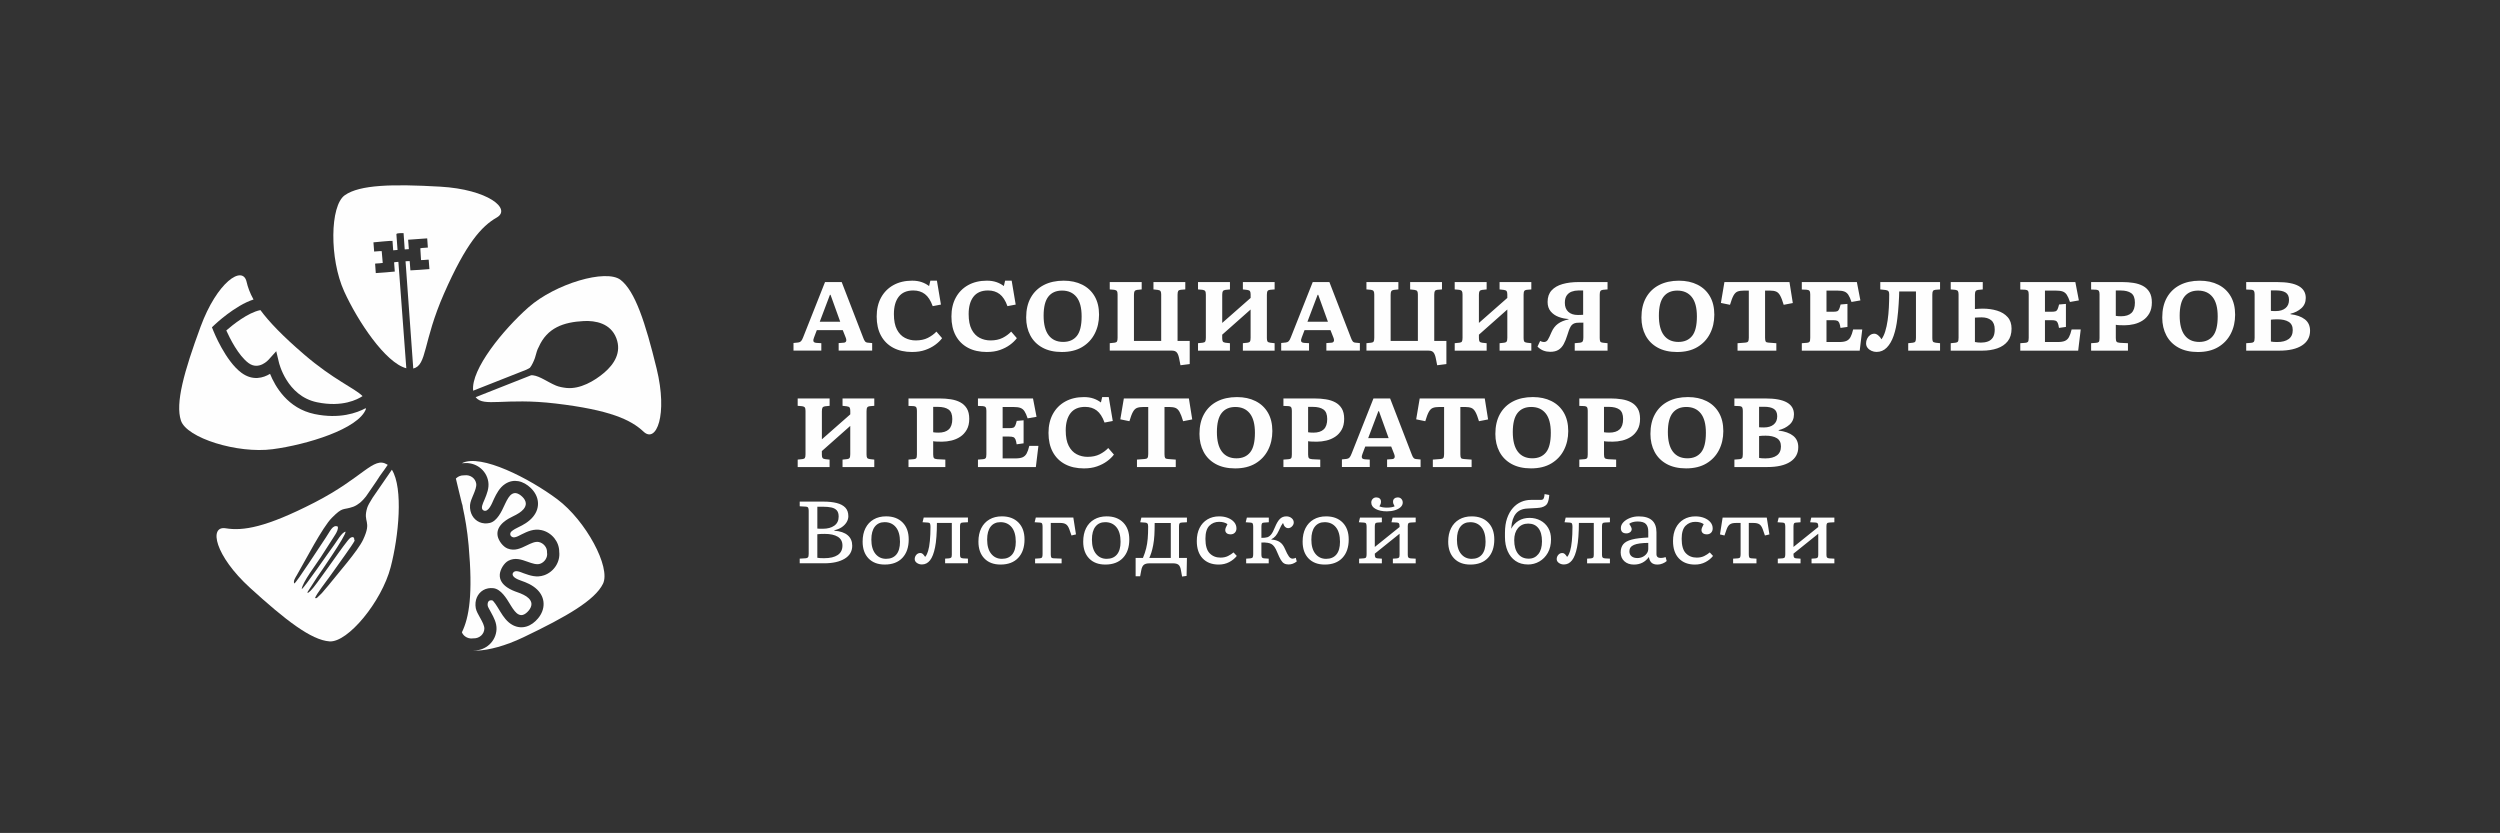 <?xml version="1.0" encoding="UTF-8"?> <svg xmlns="http://www.w3.org/2000/svg" xmlns:xlink="http://www.w3.org/1999/xlink" xmlns:xodm="http://www.corel.com/coreldraw/odm/2003" xml:space="preserve" width="98.623mm" height="32.859mm" version="1.1" style="shape-rendering:geometricPrecision; text-rendering:geometricPrecision; image-rendering:optimizeQuality; fill-rule:evenodd; clip-rule:evenodd" viewBox="0 0 2717.64 905.45"><rect x="0" y="0" width="2717.64" height="905.45" fill="#333333" stroke="none"/> <defs> <style type="text/css"> .fil2 {fill:none} .fil1 {fill:#FEFEFE} .fil0 {fill:#FEFEFE;fill-rule:nonzero} </style> </defs> <g id="Слой_x0020_1">  <g id="_1715055350976"> <path class="fil0" d="M862.57 381.15l0 -8.31 5.11 -0.53c1.28,-0.14 2.31,-0.62 3.09,-1.44 0.78,-0.82 1.56,-2.25 2.34,-4.32l23.75 -59.96 18.1 0 23.33 60.39c0.71,1.99 1.42,3.39 2.13,4.21 0.71,0.82 1.81,1.26 3.3,1.33l4.37 0.43 0 8.2 -36.42 0 0 -8.2 5.54 -0.43c1.21,-0.07 2.04,-0.55 2.5,-1.44 0.46,-0.89 0.34,-2.25 -0.37,-4.1l-3.2 -8.09 -28.22 0 -2.98 7.88c-0.71,1.63 -0.94,3 -0.69,4.1 0.25,1.1 1.37,1.72 3.35,1.86l5.22 0.32 0 8.09 -30.25 0zm28.54 -31.42l22.26 0 -10.54 -29.29 -0.64 0 -11.07 29.29zm100.54 32.91c-8.02,0 -14.91,-1.52 -20.66,-4.58 -5.75,-3.06 -10.19,-7.46 -13.31,-13.21 -3.12,-5.75 -4.69,-12.67 -4.69,-20.77 0,-7.95 1.6,-14.84 4.79,-20.66 3.2,-5.82 7.69,-10.33 13.47,-13.53 5.79,-3.19 12.55,-4.79 20.29,-4.79 3.84,0 7.26,0.52 10.28,1.54 3.02,1.03 5.73,2.47 8.15,4.32l1.38 -5.86 7.13 0 4.37 25.99 -8.95 1.7c-2.2,-6.11 -5.02,-10.47 -8.47,-13.1 -3.44,-2.63 -7.65,-3.94 -12.62,-3.94 -7.03,0 -12.3,2.25 -15.82,6.76 -3.51,4.51 -5.27,10.81 -5.27,18.9 0,6.96 1.08,12.53 3.25,16.72 2.17,4.19 5.06,7.23 8.68,9.11 3.62,1.88 7.56,2.82 11.82,2.82 5.11,0 9.5,-0.92 13.15,-2.77 3.66,-1.85 6.76,-4.12 9.32,-6.82l6.18 7.14c-1.92,2.56 -4.42,4.97 -7.51,7.24 -3.09,2.27 -6.71,4.14 -10.86,5.59 -4.15,1.46 -8.86,2.18 -14.11,2.18zm81.26 0c-8.02,0 -14.91,-1.52 -20.66,-4.58 -5.75,-3.06 -10.19,-7.46 -13.31,-13.21 -3.12,-5.75 -4.69,-12.67 -4.69,-20.77 0,-7.95 1.6,-14.84 4.79,-20.66 3.19,-5.82 7.68,-10.33 13.47,-13.53 5.79,-3.19 12.55,-4.79 20.29,-4.79 3.84,0 7.26,0.52 10.28,1.54 3.02,1.03 5.73,2.47 8.15,4.32l1.38 -5.86 7.13 0 4.37 25.99 -8.95 1.7c-2.2,-6.11 -5.02,-10.47 -8.47,-13.1 -3.44,-2.63 -7.65,-3.94 -12.62,-3.94 -7.03,0 -12.3,2.25 -15.82,6.76 -3.51,4.51 -5.27,10.81 -5.27,18.9 0,6.96 1.08,12.53 3.25,16.72 2.16,4.19 5.06,7.23 8.68,9.11 3.62,1.88 7.56,2.82 11.82,2.82 5.11,0 9.5,-0.92 13.15,-2.77 3.66,-1.85 6.76,-4.12 9.32,-6.82l6.18 7.14c-1.92,2.56 -4.42,4.97 -7.51,7.24 -3.09,2.27 -6.71,4.14 -10.86,5.59 -4.15,1.46 -8.86,2.18 -14.11,2.18zm81.47 0c-8.38,0 -15.46,-1.6 -21.25,-4.79 -5.79,-3.19 -10.17,-7.61 -13.15,-13.26 -2.98,-5.65 -4.48,-12.12 -4.48,-19.44 0,-8.45 1.67,-15.65 5.01,-21.62 3.34,-5.96 8.06,-10.52 14.16,-13.68 6.11,-3.16 13.31,-4.74 21.62,-4.74 7.67,0 14.4,1.45 20.18,4.36 5.79,2.91 10.28,7.12 13.47,12.62 3.19,5.5 4.79,12.16 4.79,19.97 0,7.67 -1.58,14.57 -4.74,20.71 -3.16,6.14 -7.74,10.99 -13.74,14.54 -6,3.55 -13.3,5.32 -21.89,5.32zm1.38 -10.97c6.39,0 11.33,-2.15 14.81,-6.45 3.48,-4.29 5.22,-11.38 5.22,-21.25 0,-9.44 -1.87,-16.49 -5.59,-21.14 -3.73,-4.65 -8.97,-6.97 -15.71,-6.97 -6.46,0 -11.41,2.18 -14.86,6.55 -3.44,4.37 -5.16,11.27 -5.16,20.72 0,9.44 1.83,16.56 5.48,21.35 3.66,4.79 8.93,7.19 15.81,7.19zm127.48 25.35l-1.38 -7.03c-0.57,-3.05 -1.4,-5.29 -2.5,-6.71 -1.1,-1.42 -2.86,-2.13 -5.27,-2.13l-67.73 0 0 -8.09 5.11 -0.53c1.35,-0.14 2.25,-0.57 2.72,-1.28 0.46,-0.71 0.69,-2.09 0.69,-4.15l0 -46.86c0,-1.85 -0.25,-3.12 -0.75,-3.83 -0.5,-0.71 -1.45,-1.17 -2.87,-1.39l-4.9 -0.42 0 -7.99 34.72 0 0 7.99 -5.11 0.53c-1.28,0.21 -2.15,0.69 -2.61,1.44 -0.46,0.74 -0.69,2.07 -0.69,3.99l0 50.05 29.61 0 0 -50.48c0,-1.56 -0.21,-2.73 -0.64,-3.51 -0.43,-0.78 -1.42,-1.28 -2.98,-1.49l-4.79 -0.53 0 -7.99 34.61 0 0 7.99 -5.11 0.42c-1.28,0.14 -2.15,0.59 -2.61,1.33 -0.46,0.75 -0.69,2.11 -0.69,4.1l0 50.16 13.21 0 0 25.14 -10.01 1.28zm19.07 -15.87l0 -8.09 5.11 -0.53c1.35,-0.14 2.25,-0.57 2.72,-1.28 0.46,-0.71 0.69,-2.09 0.69,-4.15l0 -46.86c0,-1.85 -0.25,-3.12 -0.75,-3.83 -0.5,-0.71 -1.45,-1.17 -2.87,-1.39l-4.9 -0.42 0 -7.99 34.72 0 0 7.99 -5.11 0.53c-1.28,0.21 -2.15,0.69 -2.61,1.44 -0.46,0.74 -0.69,2.07 -0.69,3.99l0 30.46 30.88 -27.16 0 -3.73c0,-1.56 -0.21,-2.73 -0.64,-3.51 -0.43,-0.78 -1.46,-1.28 -3.09,-1.49l-4.69 -0.53 0 -7.99 34.51 0 0 7.99 -5.01 0.42c-1.28,0.14 -2.17,0.59 -2.66,1.33 -0.5,0.75 -0.75,2.11 -0.75,4.1l0 47.07c0,1.71 0.21,2.91 0.64,3.62 0.43,0.71 1.42,1.17 2.98,1.39l4.79 0.53 0 8.09 -34.51 0 0 -8.09 5.01 -0.53c1.28,-0.14 2.17,-0.57 2.66,-1.28 0.5,-0.71 0.74,-2.09 0.74,-4.15l0 -30.67 -30.88 27.37 0 3.73c0,1.78 0.23,3 0.69,3.68 0.46,0.68 1.4,1.12 2.82,1.33l4.9 0.53 0 8.09 -34.72 0zm90.42 0l0 -8.31 5.11 -0.53c1.28,-0.14 2.31,-0.62 3.09,-1.44 0.78,-0.82 1.56,-2.25 2.34,-4.32l23.75 -59.96 18.1 0 23.33 60.39c0.71,1.99 1.42,3.39 2.13,4.21 0.71,0.82 1.81,1.26 3.3,1.33l4.37 0.43 0 8.2 -36.42 0 0 -8.2 5.54 -0.43c1.21,-0.07 2.04,-0.55 2.5,-1.44 0.46,-0.89 0.34,-2.25 -0.37,-4.1l-3.19 -8.09 -28.23 0 -2.98 7.88c-0.71,1.63 -0.94,3 -0.69,4.1 0.25,1.1 1.37,1.72 3.36,1.86l5.22 0.32 0 8.09 -30.25 0zm28.54 -31.42l22.26 0 -10.55 -29.29 -0.64 0 -11.07 29.29zm141.01 47.29l-1.38 -7.03c-0.57,-3.05 -1.4,-5.29 -2.5,-6.71 -1.1,-1.42 -2.86,-2.13 -5.27,-2.13l-67.73 0 0 -8.09 5.11 -0.53c1.35,-0.14 2.25,-0.57 2.71,-1.28 0.46,-0.71 0.69,-2.09 0.69,-4.15l0 -46.86c0,-1.85 -0.25,-3.12 -0.74,-3.83 -0.5,-0.71 -1.46,-1.17 -2.88,-1.39l-4.9 -0.42 0 -7.99 34.72 0 0 7.99 -5.11 0.53c-1.28,0.21 -2.15,0.69 -2.61,1.44 -0.46,0.74 -0.69,2.07 -0.69,3.99l0 50.05 29.61 0 0 -50.48c0,-1.56 -0.21,-2.73 -0.64,-3.51 -0.42,-0.78 -1.42,-1.28 -2.98,-1.49l-4.79 -0.53 0 -7.99 34.61 0 0 7.99 -5.11 0.42c-1.28,0.14 -2.15,0.59 -2.61,1.33 -0.46,0.75 -0.69,2.11 -0.69,4.1l0 50.16 13.2 0 0 25.14 -10.01 1.28zm19.07 -15.87l0 -8.09 5.11 -0.53c1.35,-0.14 2.25,-0.57 2.71,-1.28 0.46,-0.71 0.69,-2.09 0.69,-4.15l0 -46.86c0,-1.85 -0.25,-3.12 -0.74,-3.83 -0.5,-0.71 -1.46,-1.17 -2.88,-1.39l-4.9 -0.42 0 -7.99 34.72 0 0 7.99 -5.11 0.53c-1.28,0.21 -2.15,0.69 -2.61,1.44 -0.46,0.74 -0.69,2.07 -0.69,3.99l0 30.46 30.88 -27.16 0 -3.73c0,-1.56 -0.21,-2.73 -0.64,-3.51 -0.42,-0.78 -1.45,-1.28 -3.09,-1.49l-4.68 -0.53 0 -7.99 34.51 0 0 7.99 -5 0.42c-1.28,0.14 -2.17,0.59 -2.66,1.33 -0.5,0.75 -0.74,2.11 -0.74,4.1l0 47.07c0,1.71 0.21,2.91 0.64,3.62 0.42,0.71 1.42,1.17 2.98,1.39l4.79 0.53 0 8.09 -34.51 0 0 -8.09 5 -0.53c1.28,-0.14 2.17,-0.57 2.66,-1.28 0.5,-0.71 0.75,-2.09 0.75,-4.15l0 -30.67 -30.88 27.37 0 3.73c0,1.78 0.23,3 0.69,3.68 0.46,0.68 1.4,1.12 2.82,1.33l4.9 0.53 0 8.09 -34.72 0zm103.84 1.28c-2.55,0 -4.99,-0.42 -7.29,-1.28 -2.31,-0.85 -4.49,-2.31 -6.55,-4.36l2.87 -6.18c1.35,0.78 2.74,1.17 4.16,1.17 1.77,0 3.18,-0.82 4.21,-2.45 1.03,-1.63 2.36,-4.4 4,-8.31 1.7,-3.9 4.05,-6.94 7.03,-9.11 2.98,-2.17 6.82,-3.74 11.5,-4.74l0 -0.42c-3.76,-0.21 -7.38,-0.98 -10.86,-2.29 -3.48,-1.31 -6.34,-3.3 -8.58,-5.97 -2.23,-2.66 -3.35,-6.09 -3.35,-10.28 0,-5.18 1.44,-9.36 4.31,-12.51 2.87,-3.16 6.85,-5.47 11.93,-6.92 5.08,-1.45 10.88,-2.18 17.41,-2.18l31.52 0 0 7.99 -5 0.42c-1.42,0.21 -2.36,0.69 -2.82,1.44 -0.46,0.75 -0.69,2.04 -0.69,3.89l0 46.97c0,1.85 0.2,3.14 0.58,3.89 0.39,0.74 1.33,1.19 2.82,1.33l5.11 0.53 0 8.09 -35.68 0 0 -8.09 5.65 -0.53c1.56,-0.21 2.57,-0.73 3.04,-1.54 0.46,-0.82 0.69,-2.15 0.69,-4l0 -16.29c-1.49,0 -3,0.02 -4.53,0.05 -1.53,0.04 -2.54,0.09 -3.03,0.16 -2.84,0.42 -4.9,1.74 -6.18,3.94 -1.28,2.2 -2.52,5.4 -3.73,9.59 -1.14,3.69 -2.43,6.89 -3.89,9.58 -1.46,2.7 -3.34,4.78 -5.65,6.23 -2.31,1.45 -5.31,2.18 -9,2.18zm30.03 -40.04c0.57,0 1.45,-0.02 2.66,-0.05 1.21,-0.04 2.24,-0.09 3.09,-0.16l0 -26.41 -5.43 0c-2.41,0 -4.74,0.41 -6.97,1.22 -2.24,0.82 -4.05,2.2 -5.43,4.16 -1.38,1.95 -2.07,4.63 -2.07,8.04 0,4.19 1.24,7.43 3.73,9.74 2.49,2.31 5.96,3.46 10.44,3.46zm107.99 40.26c-8.38,0 -15.46,-1.6 -21.25,-4.79 -5.79,-3.19 -10.17,-7.61 -13.15,-13.26 -2.98,-5.65 -4.48,-12.12 -4.48,-19.44 0,-8.45 1.67,-15.65 5.01,-21.62 3.34,-5.96 8.06,-10.52 14.16,-13.68 6.11,-3.16 13.31,-4.74 21.62,-4.74 7.67,0 14.4,1.45 20.18,4.36 5.79,2.91 10.28,7.12 13.47,12.62 3.19,5.5 4.79,12.16 4.79,19.97 0,7.67 -1.58,14.57 -4.74,20.71 -3.16,6.14 -7.74,10.99 -13.74,14.54 -6,3.55 -13.3,5.32 -21.89,5.32zm1.38 -10.97c6.39,0 11.33,-2.15 14.81,-6.45 3.48,-4.29 5.22,-11.38 5.22,-21.25 0,-9.44 -1.86,-16.49 -5.59,-21.14 -3.73,-4.65 -8.97,-6.97 -15.71,-6.97 -6.46,0 -11.41,2.18 -14.86,6.55 -3.44,4.37 -5.16,11.27 -5.16,20.72 0,9.44 1.83,16.56 5.48,21.35 3.66,4.79 8.93,7.19 15.81,7.19zm64.22 9.48l0 -8.09 8.41 -0.64c1.49,-0.07 2.5,-0.48 3.04,-1.22 0.53,-0.75 0.8,-2.15 0.8,-4.21l0 -51.12 -5.22 0c-2.84,0 -5.13,0.32 -6.87,0.96 -1.74,0.64 -3.23,2.06 -4.47,4.26 -1.24,2.2 -2.54,5.61 -3.89,10.23l-9.9 -2.03 3.83 -22.68 70.72 0 3.62 22.79 -9.91 1.92c-1.35,-4.55 -2.64,-7.92 -3.89,-10.12 -1.24,-2.2 -2.71,-3.64 -4.42,-4.31 -1.7,-0.68 -3.9,-1.01 -6.61,-1.01l-5.32 0 0 51.33c0,1.99 0.23,3.33 0.69,4.05 0.46,0.71 1.51,1.1 3.14,1.17l8.42 0.64 0 8.09 -42.17 0zm69.86 0l0 -8.09 5.54 -0.43c1.28,-0.07 2.2,-0.42 2.77,-1.06 0.57,-0.64 0.85,-2.09 0.85,-4.36l0 -47.18c0,-1.85 -0.26,-3.12 -0.8,-3.83 -0.53,-0.71 -1.55,-1.14 -3.04,-1.28l-5.33 -0.21 0 -8.1 59.85 0 3.84 19.92 -9.69 1.7c-1.14,-3.48 -2.29,-6.09 -3.46,-7.83 -1.17,-1.74 -2.66,-2.93 -4.48,-3.57 -1.81,-0.64 -4.31,-0.96 -7.51,-0.96l-11.72 0 0 23 7.24 0c1.85,0 3.25,-0.16 4.21,-0.48 0.96,-0.32 1.7,-1.05 2.24,-2.19 0.53,-1.14 1.08,-2.87 1.65,-5.22l7.45 -0.64 0 25.03 -7.56 1.07c-0.36,-2.41 -0.8,-4.22 -1.33,-5.43 -0.53,-1.21 -1.31,-2.01 -2.34,-2.4 -1.03,-0.39 -2.54,-0.58 -4.53,-0.58l-7.03 0 0 23.75 13.85 0c3.34,0 5.94,-0.41 7.83,-1.22 1.88,-0.82 3.36,-2.2 4.42,-4.15 1.07,-1.95 2.03,-4.71 2.88,-8.26l9.9 0 -2.77 23 -62.94 0zm81.26 1.39c-1.92,0 -3.74,-0.39 -5.49,-1.17 -1.74,-0.78 -3.16,-1.86 -4.26,-3.25 -1.1,-1.38 -1.65,-3.04 -1.65,-4.95 0,-1.71 0.37,-3.36 1.12,-4.95 0.75,-1.6 1.81,-2.91 3.2,-3.94 1.38,-1.03 2.96,-1.54 4.74,-1.54 1.28,0 2.66,0.6 4.15,1.81 1.49,1.21 2.66,2.63 3.51,4.26 1.63,-2.2 3,-5.08 4.1,-8.63 1.1,-3.55 1.97,-7.54 2.61,-11.98 0.64,-4.44 1.08,-9.07 1.33,-13.9 0.25,-4.83 0.37,-9.66 0.37,-14.49 0,-1.49 -0.28,-2.57 -0.85,-3.25 -0.57,-0.68 -1.56,-1.12 -2.98,-1.33l-5.86 -0.64 0 -7.99 64.97 0 0 7.99 -5.11 0.42c-1.28,0.14 -2.15,0.59 -2.61,1.33 -0.46,0.75 -0.69,2.11 -0.69,4.1l0 47.07c0,1.71 0.2,2.91 0.59,3.62 0.39,0.71 1.4,1.17 3.03,1.39l4.79 0.53 0 8.09 -34.61 0 0 -8.09 5.01 -0.53c1.35,-0.14 2.25,-0.57 2.72,-1.28 0.46,-0.71 0.69,-2.09 0.69,-4.15l0 -50.27 -18.21 0c0,1.42 -0.06,3.32 -0.16,5.7 -0.11,2.38 -0.25,4.99 -0.43,7.83 -0.18,2.84 -0.39,5.64 -0.64,8.41 -0.25,2.77 -0.52,5.22 -0.8,7.35 -0.78,7.03 -2.11,13.28 -3.99,18.74 -1.88,5.47 -4.37,9.78 -7.45,12.94 -3.09,3.16 -6.8,4.74 -11.13,4.74zm80.62 -1.39l0 -8.09 5.11 -0.53c1.28,-0.14 2.17,-0.53 2.66,-1.17 0.5,-0.64 0.75,-2.06 0.75,-4.26l0 -46.86c0,-1.7 -0.21,-2.95 -0.64,-3.73 -0.42,-0.78 -1.42,-1.28 -2.98,-1.49l-4.9 -0.42 0 -7.99 34.82 0 0 7.99 -5.22 0.53c-1.28,0.21 -2.15,0.69 -2.61,1.44 -0.46,0.74 -0.69,2.07 -0.69,3.99l0 15.34c1.14,-0.07 2.45,-0.16 3.94,-0.27 1.49,-0.11 2.95,-0.16 4.37,-0.16 5.75,0 11.01,0.73 15.76,2.18 4.76,1.45 8.58,3.78 11.45,6.98 2.88,3.19 4.31,7.38 4.31,12.57 0,5.61 -1.38,10.17 -4.15,13.69 -2.77,3.51 -6.57,6.1 -11.39,7.77 -4.83,1.67 -10.33,2.5 -16.51,2.5l-34.08 0zm26.3 -9.37c1.07,0.21 2.13,0.37 3.2,0.48 1.06,0.11 2.17,0.16 3.3,0.16 2.77,0 5.29,-0.41 7.56,-1.22 2.27,-0.82 4.08,-2.26 5.43,-4.31 1.35,-2.06 2.03,-4.97 2.03,-8.74 0,-4.62 -1.28,-7.97 -3.84,-10.06 -2.55,-2.09 -6.07,-3.14 -10.54,-3.14 -1.21,0 -2.43,0.03 -3.68,0.1 -1.24,0.07 -2.39,0.14 -3.46,0.21l0 26.52zm49.31 9.37l0 -8.09 5.54 -0.43c1.28,-0.07 2.2,-0.42 2.77,-1.06 0.56,-0.64 0.85,-2.09 0.85,-4.36l0 -47.18c0,-1.85 -0.26,-3.12 -0.8,-3.83 -0.53,-0.71 -1.54,-1.14 -3.04,-1.28l-5.32 -0.21 0 -8.1 59.85 0 3.83 19.92 -9.69 1.7c-1.14,-3.48 -2.29,-6.09 -3.46,-7.83 -1.17,-1.74 -2.66,-2.93 -4.48,-3.57 -1.81,-0.64 -4.31,-0.96 -7.51,-0.96l-11.72 0 0 23 7.24 0c1.84,0 3.25,-0.16 4.21,-0.48 0.96,-0.32 1.7,-1.05 2.24,-2.19 0.53,-1.14 1.08,-2.87 1.65,-5.22l7.45 -0.64 0 25.03 -7.56 1.07c-0.36,-2.41 -0.8,-4.22 -1.33,-5.43 -0.53,-1.21 -1.31,-2.01 -2.34,-2.4 -1.03,-0.39 -2.54,-0.58 -4.53,-0.58l-7.03 0 0 23.75 13.85 0c3.34,0 5.95,-0.41 7.83,-1.22 1.88,-0.82 3.35,-2.2 4.42,-4.15 1.07,-1.95 2.03,-4.71 2.88,-8.26l9.9 0 -2.77 23 -62.94 0zm77 0l0 -8.09 5.54 -0.43c1.28,-0.07 2.2,-0.39 2.77,-0.96 0.57,-0.57 0.85,-1.95 0.85,-4.16l0 -47.5c0,-1.71 -0.23,-2.95 -0.69,-3.73 -0.46,-0.78 -1.55,-1.24 -3.25,-1.38l-5.22 -0.21 0 -8.1 33.97 0c4.19,0 8.22,0.3 12.09,0.91 3.87,0.6 7.29,1.7 10.28,3.3 2.98,1.6 5.34,3.83 7.08,6.71 1.74,2.88 2.61,6.62 2.61,11.24 0,4.68 -0.91,8.63 -2.72,11.82 -1.81,3.19 -4.17,5.75 -7.08,7.67 -2.91,1.92 -6.11,3.28 -9.58,4.1 -3.48,0.82 -6.89,1.23 -10.22,1.23 -1.99,0 -3.87,-0.04 -5.65,-0.11 -1.77,-0.07 -3.09,-0.21 -3.94,-0.43l0 14.38c0,1.92 0.26,3.23 0.8,3.94 0.53,0.71 1.76,1.14 3.67,1.28l8.73 0.43 0 8.09 -40.04 0zm32.48 -37.38c5.04,0 8.82,-1.19 11.34,-3.57 2.52,-2.38 3.78,-6.12 3.78,-11.24 0,-4.97 -1.35,-8.41 -4.05,-10.33 -2.7,-1.92 -6.5,-2.87 -11.4,-2.87l-5.32 0 0 27.58c0.78,0.14 1.61,0.25 2.5,0.32 0.89,0.07 1.93,0.1 3.14,0.1zm83.71 38.87c-8.38,0 -15.46,-1.6 -21.25,-4.79 -5.79,-3.19 -10.17,-7.61 -13.15,-13.26 -2.98,-5.65 -4.47,-12.12 -4.47,-19.44 0,-8.45 1.67,-15.65 5,-21.62 3.34,-5.96 8.06,-10.52 14.17,-13.68 6.1,-3.16 13.31,-4.74 21.62,-4.74 7.67,0 14.4,1.45 20.18,4.36 5.79,2.91 10.28,7.12 13.47,12.62 3.19,5.5 4.79,12.16 4.79,19.97 0,7.67 -1.58,14.57 -4.74,20.71 -3.16,6.14 -7.74,10.99 -13.74,14.54 -6,3.55 -13.3,5.32 -21.88,5.32zm1.38 -10.97c6.39,0 11.33,-2.15 14.81,-6.45 3.48,-4.29 5.22,-11.38 5.22,-21.25 0,-9.44 -1.86,-16.49 -5.59,-21.14 -3.73,-4.65 -8.96,-6.97 -15.71,-6.97 -6.46,0 -11.41,2.18 -14.86,6.55 -3.44,4.37 -5.17,11.27 -5.17,20.72 0,9.44 1.83,16.56 5.49,21.35 3.66,4.79 8.93,7.19 15.81,7.19zm51.01 9.48l0 -8.09 5.54 -0.43c1.21,-0.07 2.11,-0.42 2.71,-1.06 0.6,-0.64 0.91,-2.09 0.91,-4.36l0 -47.18c0,-1.56 -0.21,-2.77 -0.64,-3.62 -0.43,-0.85 -1.49,-1.35 -3.2,-1.49l-5.32 -0.21 0 -8.1 33.97 0c20.52,0 30.78,5.75 30.78,17.25 0,4.62 -1.61,8.36 -4.85,11.24 -3.23,2.87 -7.15,4.84 -11.77,5.91l0 0.53c6.67,0.78 11.89,2.65 15.66,5.59 3.76,2.95 5.64,7.08 5.64,12.41 0,6.81 -2.91,12.12 -8.73,15.92 -5.82,3.8 -14.13,5.7 -24.92,5.7l-35.78 0zm32.27 -43.03c4.33,0 7.79,-1.05 10.38,-3.14 2.59,-2.09 3.89,-5.1 3.89,-9 0,-3.76 -1.21,-6.42 -3.62,-7.99 -2.42,-1.56 -5.89,-2.34 -10.44,-2.34l-5.64 0 0 22.26c0.71,0.07 1.49,0.12 2.34,0.16 0.85,0.03 1.88,0.05 3.09,0.05zm1.49 33.65c5.32,0 9.46,-1.08 12.41,-3.25 2.95,-2.16 4.42,-5.41 4.42,-9.74 0,-4.19 -1.49,-7.19 -4.47,-9 -2.98,-1.81 -7.03,-2.71 -12.14,-2.71 -3.05,0 -5.43,0.14 -7.13,0.42l0 23.75c1.63,0.36 3.94,0.53 6.92,0.53zm-1608.37 135.89l0 -8.09 5.11 -0.53c1.35,-0.14 2.25,-0.57 2.71,-1.28 0.46,-0.71 0.69,-2.09 0.69,-4.15l0 -46.86c0,-1.85 -0.25,-3.12 -0.75,-3.83 -0.5,-0.71 -1.45,-1.17 -2.87,-1.39l-4.9 -0.42 0 -7.99 34.72 0 0 7.99 -5.11 0.53c-1.28,0.21 -2.15,0.69 -2.61,1.44 -0.46,0.74 -0.69,2.07 -0.69,3.99l0 30.46 30.88 -27.16 0 -3.73c0,-1.56 -0.21,-2.73 -0.64,-3.51 -0.42,-0.78 -1.45,-1.28 -3.09,-1.49l-4.69 -0.53 0 -7.99 34.51 0 0 7.99 -5.01 0.42c-1.28,0.14 -2.17,0.59 -2.66,1.33 -0.5,0.75 -0.75,2.11 -0.75,4.1l0 47.07c0,1.7 0.21,2.91 0.64,3.62 0.43,0.71 1.42,1.17 2.98,1.39l4.79 0.53 0 8.09 -34.51 0 0 -8.09 5 -0.53c1.28,-0.14 2.17,-0.57 2.66,-1.28 0.5,-0.71 0.74,-2.09 0.74,-4.15l0 -30.67 -30.88 27.37 0 3.73c0,1.78 0.23,3 0.69,3.68 0.46,0.68 1.4,1.12 2.82,1.33l4.9 0.53 0 8.09 -34.72 0zm120.45 0l0 -8.09 5.54 -0.43c1.28,-0.07 2.2,-0.39 2.77,-0.96 0.57,-0.57 0.85,-1.95 0.85,-4.16l0 -47.5c0,-1.71 -0.23,-2.95 -0.69,-3.73 -0.46,-0.78 -1.54,-1.24 -3.25,-1.38l-5.22 -0.21 0 -8.09 33.98 0c4.19,0 8.22,0.3 12.09,0.91 3.87,0.6 7.3,1.7 10.28,3.3 2.98,1.6 5.34,3.83 7.08,6.71 1.74,2.88 2.61,6.62 2.61,11.24 0,4.68 -0.91,8.63 -2.72,11.82 -1.81,3.19 -4.17,5.75 -7.08,7.67 -2.91,1.92 -6.11,3.28 -9.59,4.1 -3.48,0.82 -6.89,1.23 -10.22,1.23 -1.99,0 -3.87,-0.04 -5.65,-0.11 -1.77,-0.07 -3.09,-0.21 -3.94,-0.43l0 14.38c0,1.92 0.27,3.23 0.8,3.94 0.53,0.71 1.76,1.14 3.67,1.28l8.74 0.43 0 8.09 -40.05 0zm32.49 -37.38c5.04,0 8.82,-1.19 11.34,-3.57 2.52,-2.38 3.78,-6.12 3.78,-11.24 0,-4.97 -1.35,-8.41 -4.05,-10.33 -2.7,-1.92 -6.5,-2.87 -11.39,-2.87l-5.33 0 0 27.58c0.78,0.14 1.61,0.25 2.5,0.32 0.89,0.07 1.94,0.1 3.14,0.1zm43.02 37.38l0 -8.09 5.54 -0.43c1.28,-0.07 2.2,-0.42 2.77,-1.06 0.57,-0.64 0.85,-2.09 0.85,-4.36l0 -47.18c0,-1.85 -0.26,-3.12 -0.8,-3.83 -0.53,-0.71 -1.55,-1.14 -3.04,-1.28l-5.33 -0.21 0 -8.09 59.85 0 3.84 19.92 -9.69 1.7c-1.14,-3.48 -2.29,-6.09 -3.46,-7.83 -1.17,-1.74 -2.66,-2.93 -4.48,-3.57 -1.81,-0.64 -4.31,-0.96 -7.51,-0.96l-11.71 0 0 23 7.24 0c1.85,0 3.25,-0.16 4.21,-0.48 0.96,-0.32 1.7,-1.05 2.24,-2.19 0.53,-1.14 1.08,-2.87 1.65,-5.22l7.45 -0.64 0 25.03 -7.56 1.07c-0.36,-2.41 -0.8,-4.23 -1.33,-5.43 -0.53,-1.21 -1.31,-2.01 -2.34,-2.4 -1.03,-0.39 -2.54,-0.59 -4.53,-0.59l-7.03 0 0 23.75 13.85 0c3.33,0 5.94,-0.41 7.83,-1.22 1.88,-0.82 3.36,-2.2 4.42,-4.15 1.07,-1.95 2.03,-4.71 2.88,-8.26l9.9 0 -2.77 23 -62.94 0zm115.34 1.49c-8.02,0 -14.91,-1.52 -20.66,-4.58 -5.75,-3.05 -10.19,-7.45 -13.31,-13.2 -3.12,-5.75 -4.69,-12.67 -4.69,-20.77 0,-7.95 1.6,-14.84 4.79,-20.66 3.19,-5.82 7.68,-10.33 13.47,-13.53 5.79,-3.19 12.55,-4.79 20.29,-4.79 3.84,0 7.26,0.52 10.28,1.54 3.02,1.03 5.73,2.47 8.15,4.32l1.38 -5.86 7.13 0 4.37 25.99 -8.95 1.7c-2.2,-6.11 -5.02,-10.47 -8.47,-13.1 -3.44,-2.63 -7.65,-3.94 -12.62,-3.94 -7.03,0 -12.3,2.25 -15.82,6.76 -3.51,4.51 -5.27,10.81 -5.27,18.9 0,6.96 1.08,12.53 3.25,16.72 2.17,4.19 5.06,7.23 8.68,9.11 3.62,1.88 7.56,2.82 11.82,2.82 5.11,0 9.5,-0.92 13.15,-2.77 3.66,-1.85 6.76,-4.12 9.32,-6.82l6.18 7.14c-1.92,2.56 -4.42,4.97 -7.51,7.24 -3.09,2.27 -6.71,4.14 -10.86,5.59 -4.15,1.46 -8.86,2.18 -14.11,2.18zm57.51 -1.49l0 -8.09 8.41 -0.64c1.49,-0.07 2.5,-0.48 3.04,-1.22 0.53,-0.75 0.8,-2.15 0.8,-4.21l0 -51.12 -5.22 0c-2.84,0 -5.13,0.32 -6.87,0.96 -1.74,0.64 -3.23,2.06 -4.47,4.26 -1.24,2.2 -2.54,5.61 -3.89,10.23l-9.9 -2.03 3.83 -22.68 70.72 0 3.62 22.79 -9.9 1.92c-1.35,-4.55 -2.65,-7.92 -3.89,-10.12 -1.24,-2.2 -2.71,-3.64 -4.42,-4.31 -1.7,-0.68 -3.9,-1.01 -6.6,-1.01l-5.33 0 0 51.33c0,1.99 0.23,3.33 0.69,4.05 0.46,0.71 1.51,1.1 3.14,1.17l8.41 0.64 0 8.09 -42.17 0zm106.82 1.49c-8.38,0 -15.46,-1.6 -21.25,-4.79 -5.79,-3.19 -10.17,-7.61 -13.15,-13.26 -2.98,-5.65 -4.48,-12.12 -4.48,-19.44 0,-8.45 1.67,-15.65 5.01,-21.62 3.34,-5.96 8.06,-10.53 14.16,-13.68 6.11,-3.16 13.31,-4.74 21.62,-4.74 7.67,0 14.4,1.45 20.18,4.36 5.79,2.91 10.28,7.12 13.47,12.62 3.19,5.5 4.79,12.16 4.79,19.97 0,7.67 -1.58,14.57 -4.74,20.71 -3.16,6.14 -7.74,10.99 -13.74,14.54 -6,3.55 -13.3,5.32 -21.89,5.32zm1.38 -10.97c6.39,0 11.33,-2.15 14.81,-6.45 3.48,-4.29 5.22,-11.38 5.22,-21.25 0,-9.44 -1.87,-16.49 -5.59,-21.14 -3.73,-4.65 -8.97,-6.97 -15.71,-6.97 -6.46,0 -11.41,2.18 -14.86,6.55 -3.44,4.37 -5.17,11.27 -5.17,20.72 0,9.44 1.83,16.56 5.49,21.35 3.66,4.79 8.93,7.19 15.81,7.19zm51.01 9.48l0 -8.09 5.54 -0.43c1.28,-0.07 2.2,-0.39 2.77,-0.96 0.57,-0.57 0.85,-1.95 0.85,-4.16l0 -47.5c0,-1.71 -0.23,-2.95 -0.69,-3.73 -0.46,-0.78 -1.54,-1.24 -3.25,-1.38l-5.22 -0.21 0 -8.09 33.97 0c4.19,0 8.22,0.3 12.09,0.91 3.87,0.6 7.3,1.7 10.28,3.3 2.98,1.6 5.34,3.83 7.08,6.71 1.74,2.88 2.61,6.62 2.61,11.24 0,4.68 -0.91,8.63 -2.72,11.82 -1.81,3.19 -4.17,5.75 -7.08,7.67 -2.91,1.92 -6.11,3.28 -9.58,4.1 -3.48,0.82 -6.89,1.23 -10.22,1.23 -1.99,0 -3.87,-0.04 -5.65,-0.11 -1.77,-0.07 -3.09,-0.21 -3.94,-0.43l0 14.38c0,1.92 0.27,3.23 0.8,3.94 0.53,0.71 1.76,1.14 3.67,1.28l8.73 0.43 0 8.09 -40.04 0zm32.48 -37.38c5.04,0 8.82,-1.19 11.34,-3.57 2.52,-2.38 3.78,-6.12 3.78,-11.24 0,-4.97 -1.35,-8.41 -4.05,-10.33 -2.7,-1.92 -6.5,-2.87 -11.39,-2.87l-5.33 0 0 27.58c0.78,0.14 1.61,0.25 2.5,0.32 0.89,0.07 1.94,0.1 3.14,0.1zm31.1 37.38l0 -8.31 5.11 -0.53c1.28,-0.14 2.31,-0.62 3.09,-1.44 0.78,-0.82 1.56,-2.26 2.34,-4.32l23.75 -59.96 18.11 0 23.32 60.39c0.71,1.99 1.42,3.39 2.13,4.21 0.71,0.82 1.81,1.26 3.3,1.33l4.37 0.43 0 8.2 -36.42 0 0 -8.2 5.54 -0.43c1.21,-0.07 2.04,-0.55 2.5,-1.44 0.46,-0.89 0.34,-2.25 -0.37,-4.1l-3.19 -8.09 -28.22 0 -2.98 7.88c-0.71,1.63 -0.94,3 -0.69,4.1 0.25,1.1 1.37,1.72 3.36,1.86l5.22 0.32 0 8.09 -30.25 0zm28.54 -31.42l22.26 0 -10.54 -29.29 -0.64 0 -11.07 29.29zm70.29 31.42l0 -8.09 8.41 -0.64c1.49,-0.07 2.5,-0.48 3.04,-1.22 0.53,-0.75 0.8,-2.15 0.8,-4.21l0 -51.12 -5.22 0c-2.84,0 -5.13,0.32 -6.87,0.96 -1.74,0.64 -3.23,2.06 -4.47,4.26 -1.24,2.2 -2.54,5.61 -3.89,10.23l-9.9 -2.03 3.83 -22.68 70.72 0 3.62 22.79 -9.91 1.92c-1.35,-4.55 -2.64,-7.92 -3.89,-10.12 -1.24,-2.2 -2.72,-3.64 -4.42,-4.31 -1.7,-0.68 -3.9,-1.01 -6.61,-1.01l-5.32 0 0 51.33c0,1.99 0.23,3.33 0.69,4.05 0.46,0.71 1.51,1.1 3.14,1.17l8.42 0.64 0 8.09 -42.17 0z"></path> <path class="fil0" d="M1664.41 509.16c-8.38,0 -15.46,-1.6 -21.25,-4.79 -5.79,-3.19 -10.17,-7.61 -13.15,-13.26 -2.98,-5.65 -4.47,-12.12 -4.47,-19.44 0,-8.45 1.67,-15.65 5,-21.62 3.34,-5.96 8.06,-10.53 14.17,-13.68 6.1,-3.16 13.31,-4.74 21.62,-4.74 7.67,0 14.4,1.45 20.18,4.36 5.79,2.91 10.28,7.12 13.47,12.62 3.19,5.5 4.79,12.16 4.79,19.97 0,7.67 -1.58,14.57 -4.74,20.71 -3.16,6.14 -7.74,10.99 -13.74,14.54 -6,3.55 -13.3,5.32 -21.88,5.32zm1.38 -10.97c6.39,0 11.33,-2.15 14.81,-6.45 3.48,-4.29 5.22,-11.38 5.22,-21.25 0,-9.44 -1.86,-16.49 -5.59,-21.14 -3.73,-4.65 -8.96,-6.97 -15.71,-6.97 -6.46,0 -11.41,2.18 -14.86,6.55 -3.44,4.37 -5.17,11.27 -5.17,20.72 0,9.44 1.83,16.56 5.49,21.35 3.66,4.79 8.93,7.19 15.81,7.19zm51.01 9.48l0 -8.09 5.54 -0.43c1.28,-0.07 2.2,-0.39 2.77,-0.96 0.57,-0.57 0.85,-1.95 0.85,-4.16l0 -47.5c0,-1.71 -0.23,-2.95 -0.69,-3.73 -0.46,-0.78 -1.55,-1.24 -3.25,-1.38l-5.22 -0.21 0 -8.09 33.97 0c4.19,0 8.22,0.3 12.09,0.91 3.87,0.6 7.29,1.7 10.28,3.3 2.98,1.6 5.34,3.83 7.08,6.71 1.74,2.88 2.61,6.62 2.61,11.24 0,4.68 -0.91,8.63 -2.72,11.82 -1.81,3.19 -4.17,5.75 -7.08,7.67 -2.91,1.92 -6.11,3.28 -9.58,4.1 -3.48,0.82 -6.89,1.23 -10.23,1.23 -1.99,0 -3.87,-0.04 -5.64,-0.11 -1.77,-0.07 -3.09,-0.21 -3.94,-0.43l0 14.38c0,1.92 0.26,3.23 0.8,3.94 0.53,0.71 1.76,1.14 3.67,1.28l8.73 0.43 0 8.09 -40.04 0zm32.48 -37.38c5.04,0 8.82,-1.19 11.34,-3.57 2.52,-2.38 3.78,-6.12 3.78,-11.24 0,-4.97 -1.35,-8.41 -4.05,-10.33 -2.7,-1.92 -6.5,-2.87 -11.4,-2.87l-5.32 0 0 27.58c0.78,0.14 1.61,0.25 2.5,0.32 0.89,0.07 1.93,0.1 3.14,0.1zm83.71 38.87c-8.38,0 -15.46,-1.6 -21.25,-4.79 -5.79,-3.19 -10.17,-7.61 -13.15,-13.26 -2.98,-5.65 -4.48,-12.12 -4.48,-19.44 0,-8.45 1.67,-15.65 5.01,-21.62 3.34,-5.96 8.06,-10.53 14.16,-13.68 6.11,-3.16 13.31,-4.74 21.62,-4.74 7.67,0 14.4,1.45 20.18,4.36 5.79,2.91 10.28,7.12 13.47,12.62 3.2,5.5 4.79,12.16 4.79,19.97 0,7.67 -1.58,14.57 -4.74,20.71 -3.16,6.14 -7.74,10.99 -13.74,14.54 -6,3.55 -13.3,5.32 -21.89,5.32zm1.39 -10.97c6.39,0 11.32,-2.15 14.8,-6.45 3.48,-4.29 5.22,-11.38 5.22,-21.25 0,-9.44 -1.86,-16.49 -5.59,-21.14 -3.73,-4.65 -8.96,-6.97 -15.71,-6.97 -6.46,0 -11.41,2.18 -14.86,6.55 -3.44,4.37 -5.17,11.27 -5.17,20.72 0,9.44 1.83,16.56 5.48,21.35 3.66,4.79 8.93,7.19 15.82,7.19zm51.01 9.48l0 -8.09 5.54 -0.43c1.21,-0.07 2.11,-0.42 2.71,-1.06 0.6,-0.64 0.9,-2.09 0.9,-4.36l0 -47.18c0,-1.56 -0.21,-2.77 -0.64,-3.62 -0.43,-0.85 -1.49,-1.35 -3.2,-1.49l-5.32 -0.21 0 -8.09 33.97 0c20.52,0 30.78,5.75 30.78,17.25 0,4.62 -1.61,8.36 -4.84,11.24 -3.23,2.87 -7.15,4.84 -11.77,5.91l0 0.53c6.67,0.78 11.89,2.65 15.66,5.59 3.76,2.95 5.64,7.08 5.64,12.41 0,6.81 -2.91,12.12 -8.73,15.92 -5.82,3.8 -14.13,5.7 -24.92,5.7l-35.78 0zm32.27 -43.03c4.33,0 7.79,-1.05 10.38,-3.14 2.59,-2.09 3.89,-5.1 3.89,-9 0,-3.76 -1.21,-6.42 -3.62,-7.99 -2.42,-1.56 -5.89,-2.34 -10.44,-2.34l-5.65 0 0 22.26c0.71,0.07 1.49,0.12 2.34,0.16 0.85,0.03 1.88,0.05 3.09,0.05zm1.49 33.65c5.32,0 9.46,-1.08 12.41,-3.25 2.95,-2.16 4.42,-5.41 4.42,-9.74 0,-4.19 -1.49,-7.19 -4.47,-9 -2.98,-1.81 -7.03,-2.71 -12.14,-2.71 -3.05,0 -5.43,0.14 -7.14,0.42l0 23.75c1.63,0.36 3.94,0.53 6.92,0.53z"></path> </g> <path class="fil0" d="M869.33 612.34l0 -5.08 6.51 -0.39c1.09,-0.06 1.9,-0.4 2.44,-1 0.54,-0.61 0.82,-1.9 0.82,-3.88l0 -46.75c0,-1.34 -0.18,-2.41 -0.53,-3.21 -0.35,-0.8 -1.32,-1.23 -2.92,-1.3l-6.32 -0.38 0 -5.08 25.86 0c5.49,0 10.27,0.51 14.32,1.53 4.06,1.02 7.18,2.68 9.39,4.98 2.2,2.3 3.3,5.43 3.3,9.39 0,2.3 -0.65,4.5 -1.96,6.61 -1.31,2.11 -3.1,3.91 -5.37,5.41 -2.27,1.5 -4.9,2.57 -7.9,3.21l0 0.48c6.45,0.51 11.3,2.17 14.56,4.98 3.26,2.81 4.89,6.61 4.89,11.4 0,6.07 -2.75,10.76 -8.24,14.08 -5.49,3.32 -12.9,4.98 -22.22,4.98l-26.63 0zm25 -37.55c5.3,0 9.51,-1.13 12.65,-3.4 3.13,-2.27 4.69,-5.54 4.69,-9.82 0,-3 -0.69,-5.27 -2.06,-6.8 -1.38,-1.53 -3.32,-2.57 -5.84,-3.11 -2.52,-0.55 -5.54,-0.82 -9.05,-0.82l-6.22 0 0 23.76c0.7,0.06 1.5,0.11 2.39,0.14 0.89,0.03 2.04,0.05 3.45,0.05zm1.63 32c6.32,0 11.21,-1.15 14.66,-3.45 3.45,-2.3 5.17,-5.75 5.17,-10.34 0,-4.28 -1.69,-7.46 -5.08,-9.53 -3.38,-2.08 -8.11,-3.11 -14.18,-3.11 -3.64,0 -6.32,0.13 -8.05,0.38l0 25.58c1.6,0.32 4.09,0.48 7.47,0.48zm65.81 6.9c-7.47,0 -13.35,-2.22 -17.63,-6.66 -4.28,-4.44 -6.42,-10.52 -6.42,-18.25 0,-5.68 1.04,-10.57 3.11,-14.66 2.07,-4.09 5.03,-7.25 8.86,-9.48 3.83,-2.23 8.34,-3.35 13.51,-3.35 7.6,0 13.6,2.24 18.01,6.71 4.41,4.47 6.61,10.6 6.61,18.39 0,8.49 -2.28,15.17 -6.85,20.02 -4.57,4.85 -10.97,7.28 -19.21,7.28zm1.53 -6.23c4.79,0 8.49,-1.57 11.11,-4.69 2.62,-3.13 3.93,-7.73 3.93,-13.79 0,-6.96 -1.5,-12.27 -4.5,-15.91 -3,-3.64 -7.06,-5.46 -12.17,-5.46 -4.54,0 -8.08,1.61 -10.63,4.84 -2.56,3.22 -3.83,7.93 -3.83,14.13 0,6.64 1.47,11.79 4.41,15.43 2.94,3.64 6.83,5.46 11.69,5.46zm38.99 6.13c-2.17,0 -4.04,-0.56 -5.6,-1.68 -1.56,-1.12 -2.34,-2.51 -2.34,-4.17 0,-1.72 0.57,-3.26 1.72,-4.6 1.15,-1.34 2.62,-2.01 4.41,-2.01 1.09,0 2.01,0.39 2.78,1.15 0.77,0.77 1.57,1.79 2.39,3.06 0.51,-0.45 1.02,-1.15 1.53,-2.11 0.51,-0.96 1.09,-2.39 1.72,-4.31 0.83,-2.62 1.47,-6.22 1.92,-10.83 0.45,-4.6 0.67,-9.74 0.67,-15.42 0,-1.66 -0.18,-2.82 -0.53,-3.5 -0.35,-0.67 -1.07,-1.04 -2.15,-1.1l-5.94 -0.39 1.25 -5.08 48.09 0 0 5.08 -5.37 0.29c-1.34,0.06 -2.22,0.38 -2.63,0.96 -0.41,0.57 -0.62,1.56 -0.62,2.97l0 31.14c0,1.41 0.21,2.38 0.62,2.92 0.42,0.54 1.3,0.88 2.63,1l5.37 0.29 0 5.08 -24.81 0 0 -5.08 4.21 -0.29c1.15,-0.13 1.95,-0.43 2.4,-0.91 0.45,-0.48 0.67,-1.52 0.67,-3.11l0 -34.49 -16.19 0c0,5.11 -0.18,10.06 -0.53,14.85 -0.35,4.79 -0.85,8.69 -1.49,11.69 -1.28,6.39 -3.1,11.08 -5.46,14.08 -2.36,3 -5.27,4.5 -8.72,4.5zm85.36 0.1c-7.47,0 -13.35,-2.22 -17.62,-6.66 -4.28,-4.44 -6.42,-10.52 -6.42,-18.25 0,-5.68 1.04,-10.57 3.11,-14.66 2.07,-4.09 5.03,-7.25 8.86,-9.48 3.83,-2.23 8.34,-3.35 13.51,-3.35 7.6,0 13.6,2.24 18.01,6.71 4.41,4.47 6.61,10.6 6.61,18.39 0,8.49 -2.28,15.17 -6.85,20.02 -4.57,4.85 -10.97,7.28 -19.21,7.28zm1.53 -6.23c4.79,0 8.5,-1.57 11.11,-4.69 2.62,-3.13 3.93,-7.73 3.93,-13.79 0,-6.96 -1.5,-12.27 -4.5,-15.91 -3,-3.64 -7.06,-5.46 -12.17,-5.46 -4.54,0 -8.08,1.61 -10.63,4.84 -2.55,3.22 -3.83,7.93 -3.83,14.13 0,6.64 1.47,11.79 4.41,15.43 2.94,3.64 6.83,5.46 11.69,5.46zm36.02 4.89l0 -5.08 5.46 -0.39c1.09,-0.13 1.8,-0.51 2.15,-1.15 0.35,-0.64 0.53,-1.79 0.53,-3.45l0 -29.6c0,-1.66 -0.18,-2.82 -0.53,-3.5 -0.35,-0.67 -1.07,-1.04 -2.15,-1.1l-5.94 -0.39 1.25 -5.08 40.81 0 2.87 18.3 -4.89 1.15 -2.3 -6.61c-0.96,-2.68 -2.17,-4.52 -3.64,-5.51 -1.47,-0.99 -3.58,-1.49 -6.32,-1.49l-10.25 0 0 34.1c0,1.53 0.18,2.62 0.53,3.26 0.35,0.64 1.04,0.99 2.06,1.05l9.2 0.39 0 5.08 -28.84 0zm76.35 1.34c-7.47,0 -13.35,-2.22 -17.62,-6.66 -4.28,-4.44 -6.42,-10.52 -6.42,-18.25 0,-5.68 1.04,-10.57 3.11,-14.66 2.07,-4.09 5.03,-7.25 8.86,-9.48 3.83,-2.23 8.34,-3.35 13.51,-3.35 7.6,0 13.6,2.24 18.01,6.71 4.41,4.47 6.61,10.6 6.61,18.39 0,8.49 -2.28,15.17 -6.85,20.02 -4.57,4.85 -10.97,7.28 -19.21,7.28zm1.53 -6.23c4.79,0 8.5,-1.57 11.11,-4.69 2.62,-3.13 3.93,-7.73 3.93,-13.79 0,-6.96 -1.5,-12.27 -4.5,-15.91 -3,-3.64 -7.06,-5.46 -12.17,-5.46 -4.54,0 -8.08,1.61 -10.63,4.84 -2.55,3.22 -3.83,7.93 -3.83,14.13 0,6.64 1.47,11.79 4.41,15.43 2.94,3.64 6.83,5.46 11.69,5.46zm81.91 19.26l-1.25 -6.9c-0.45,-2.81 -1.31,-4.76 -2.58,-5.84 -1.28,-1.09 -3.32,-1.63 -6.13,-1.63l-25.38 0c-2.81,0 -4.89,0.54 -6.23,1.63 -1.34,1.09 -2.27,3.03 -2.78,5.84l-1.25 6.61 -4.89 0 0 -19.93 7.95 0c1.53,-3.7 2.7,-7.18 3.5,-10.44 0.8,-3.26 1.36,-6.74 1.68,-10.44 0.32,-3.7 0.48,-8.11 0.48,-13.22 0,-1.66 -0.26,-2.78 -0.77,-3.35 -0.51,-0.57 -1.31,-0.89 -2.39,-0.96l-5.46 -0.39 1.25 -5.08 49.53 0 0 5.08 -5.36 0.29c-1.34,0.06 -2.22,0.38 -2.64,0.96 -0.41,0.57 -0.62,1.56 -0.62,2.97l0 34.58 8.62 0 -0.38 19.55 -4.89 0.67zm-35.64 -20.21l23.37 0 0 -38.03 -17.53 0c0,5.11 -0.11,9.58 -0.33,13.41 -0.22,3.83 -0.66,7.44 -1.3,10.83 -0.57,3 -1.21,5.6 -1.92,7.81 -0.7,2.2 -1.47,4.2 -2.3,5.99zm75.49 7.19c-7.41,0 -13.24,-2.23 -17.48,-6.71 -4.25,-4.47 -6.37,-10.76 -6.37,-18.87 0,-5.49 1.01,-10.23 3.02,-14.22 2.01,-3.99 4.85,-7.09 8.52,-9.29 3.67,-2.2 7.94,-3.31 12.79,-3.31 3.58,0 6.78,0.58 9.63,1.72 2.84,1.15 5.08,2.7 6.71,4.65 1.63,1.95 2.44,4.2 2.44,6.75 0,1.92 -0.59,3.46 -1.77,4.65 -1.18,1.18 -2.7,1.77 -4.55,1.77 -1.92,0 -3.37,-0.43 -4.36,-1.29 -0.99,-0.86 -1.48,-2 -1.48,-3.4 0,-0.77 0.19,-1.63 0.57,-2.59 0.38,-0.96 0.99,-2.23 1.82,-3.83 -1.09,-0.77 -2.38,-1.38 -3.88,-1.82 -1.5,-0.45 -3.24,-0.67 -5.22,-0.67 -4.22,0 -7.74,1.42 -10.59,4.26 -2.84,2.84 -4.26,7.58 -4.26,14.23 0,7.34 1.53,12.58 4.6,15.71 3.06,3.13 6.99,4.7 11.78,4.7 3.13,0 5.84,-0.58 8.14,-1.72 2.3,-1.15 4.31,-2.46 6.03,-3.93l3.55 3.83c-2.17,2.75 -4.95,5 -8.34,6.75 -3.38,1.76 -7.15,2.63 -11.3,2.63zm76.06 -0.1c-1.98,0 -3.63,-0.37 -4.94,-1.1 -1.31,-0.73 -2.52,-2.04 -3.64,-3.93 -1.12,-1.88 -2.38,-4.52 -3.78,-7.9 -1.09,-2.75 -2.15,-4.84 -3.21,-6.27 -1.05,-1.44 -2.15,-2.46 -3.3,-3.07 -1.15,-0.61 -2.49,-1.04 -4.03,-1.29 -1.02,-0.19 -2.17,-0.3 -3.45,-0.34 -1.28,-0.03 -2.39,-0.01 -3.35,0.05l0 12.84c0,1.53 0.17,2.6 0.53,3.21 0.35,0.61 1.04,0.97 2.06,1.1l5.37 0.39 0 5.08 -24.52 0 0 -5.08 4.98 -0.39c1.09,-0.13 1.8,-0.51 2.15,-1.15 0.35,-0.64 0.53,-1.79 0.53,-3.45l0 -29.6c0,-1.66 -0.18,-2.82 -0.53,-3.5 -0.35,-0.67 -1.07,-1.04 -2.15,-1.1l-5.46 -0.39 1.25 -5.08 23.86 0 0 5.08 -5.46 0.39c-1.02,0.06 -1.71,0.41 -2.06,1.05 -0.35,0.64 -0.53,1.72 -0.53,3.26l0 12.26c1.28,0 2.47,-0.05 3.59,-0.14 1.12,-0.1 2.09,-0.27 2.92,-0.53 1.47,-0.51 2.83,-1.52 4.07,-3.02 1.25,-1.5 2.6,-4.07 4.07,-7.71 1.79,-4.34 3.63,-7.43 5.51,-9.24 1.88,-1.82 4.2,-2.73 6.95,-2.73 2.23,0 4.14,0.64 5.7,1.92 1.57,1.28 2.35,2.87 2.35,4.79 0,1.47 -0.62,2.86 -1.87,4.17 -1.24,1.31 -2.7,1.96 -4.36,1.96 -1.02,0 -2.01,-0.4 -2.97,-1.2 -0.96,-0.8 -1.79,-2.28 -2.49,-4.45 -0.7,0.89 -1.36,1.88 -1.96,2.97 -0.61,1.09 -1.45,2.84 -2.54,5.27 -1.15,2.49 -2.33,4.46 -3.54,5.89 -1.22,1.44 -2.75,2.64 -4.6,3.59l0 0.29c3.77,0.26 6.82,1.17 9.15,2.73 2.33,1.56 4.23,4.1 5.7,7.61 1.6,3.7 2.99,6.37 4.17,8 1.18,1.63 2.54,2.44 4.07,2.44 1.08,0 2.23,-0.32 3.45,-0.96l1.05 4.02c-1.41,1.09 -2.84,1.9 -4.31,2.44 -1.47,0.54 -2.94,0.81 -4.41,0.81zm39.18 0.1c-7.47,0 -13.35,-2.22 -17.63,-6.66 -4.28,-4.44 -6.42,-10.52 -6.42,-18.25 0,-5.68 1.04,-10.57 3.11,-14.66 2.08,-4.09 5.03,-7.25 8.86,-9.48 3.83,-2.23 8.33,-3.35 13.51,-3.35 7.6,0 13.6,2.24 18.01,6.71 4.41,4.47 6.61,10.6 6.61,18.39 0,8.49 -2.28,15.17 -6.85,20.02 -4.57,4.85 -10.97,7.28 -19.21,7.28zm1.53 -6.23c4.79,0 8.5,-1.57 11.11,-4.69 2.62,-3.13 3.93,-7.73 3.93,-13.79 0,-6.96 -1.5,-12.27 -4.5,-15.91 -3,-3.64 -7.05,-5.46 -12.17,-5.46 -4.54,0 -8.08,1.61 -10.63,4.84 -2.55,3.22 -3.83,7.93 -3.83,14.13 0,6.64 1.47,11.79 4.41,15.43 2.94,3.64 6.83,5.46 11.69,5.46zm35.83 4.89l0 -5.08 5.46 -0.39c1.09,-0.13 1.8,-0.51 2.15,-1.15 0.35,-0.64 0.53,-1.79 0.53,-3.45l0 -29.6c0,-1.66 -0.18,-2.82 -0.53,-3.5 -0.35,-0.67 -1.07,-1.04 -2.15,-1.1l-5.75 -0.39 1.25 -5.08 23.76 0 0 5.08 -5.08 0.39c-1.02,0.06 -1.71,0.41 -2.06,1.05 -0.35,0.64 -0.53,1.72 -0.53,3.26l0 22.13 26.92 -21.65 0 -0.86c0,-1.6 -0.23,-2.65 -0.67,-3.16 -0.45,-0.51 -1.25,-0.8 -2.39,-0.86l-5.75 -0.29 1.25 -5.08 25.1 0 0 5.08 -5.37 0.29c-1.34,0.06 -2.22,0.38 -2.63,0.96 -0.42,0.57 -0.62,1.56 -0.62,2.97l0 31.14c0,1.41 0.21,2.38 0.62,2.92 0.41,0.54 1.29,0.88 2.63,1l5.37 0.29 0 5.08 -24.81 0 0 -5.08 4.22 -0.29c1.15,-0.13 1.95,-0.43 2.39,-0.91 0.45,-0.48 0.67,-1.52 0.67,-3.11l0 -22.8 -26.92 21.65 0 0.77c0,1.53 0.17,2.6 0.53,3.21 0.35,0.61 1.04,0.97 2.06,1.1l5.08 0.39 0 5.08 -24.72 0zm30.18 -56.52c-4.98,0 -9.05,-0.86 -12.22,-2.59 -3.16,-1.72 -4.74,-4.05 -4.74,-6.99 0,-1.53 0.51,-2.84 1.53,-3.93 1.02,-1.09 2.33,-1.63 3.93,-1.63 1.47,0 2.68,0.38 3.64,1.15 0.96,0.77 1.44,1.92 1.44,3.45 0,0.83 -0.11,1.61 -0.34,2.35 -0.22,0.74 -0.69,1.65 -1.39,2.73 0.9,0.45 2.08,0.8 3.54,1.06 1.47,0.25 3,0.38 4.6,0.38 1.66,0 3.25,-0.13 4.79,-0.38 1.53,-0.26 2.75,-0.61 3.64,-1.06 -0.64,-1.09 -1.09,-2 -1.34,-2.73 -0.26,-0.73 -0.38,-1.52 -0.38,-2.35 0,-1.47 0.5,-2.6 1.49,-3.4 0.99,-0.8 2.19,-1.2 3.59,-1.2 1.66,0 2.98,0.54 3.97,1.63 0.99,1.09 1.49,2.39 1.49,3.93 0,1.92 -0.78,3.59 -2.34,5.03 -1.57,1.44 -3.64,2.55 -6.23,3.35 -2.58,0.8 -5.48,1.2 -8.67,1.2zm90.72 57.86c-7.47,0 -13.35,-2.22 -17.63,-6.66 -4.28,-4.44 -6.42,-10.52 -6.42,-18.25 0,-5.68 1.04,-10.57 3.11,-14.66 2.08,-4.09 5.03,-7.25 8.86,-9.48 3.83,-2.23 8.33,-3.35 13.51,-3.35 7.6,0 13.6,2.24 18.01,6.71 4.41,4.47 6.61,10.6 6.61,18.39 0,8.49 -2.28,15.17 -6.85,20.02 -4.57,4.85 -10.97,7.28 -19.21,7.28zm1.53 -6.23c4.79,0 8.5,-1.57 11.11,-4.69 2.62,-3.13 3.93,-7.73 3.93,-13.79 0,-6.96 -1.5,-12.27 -4.5,-15.91 -3,-3.64 -7.05,-5.46 -12.17,-5.46 -4.54,0 -8.08,1.61 -10.63,4.84 -2.55,3.22 -3.83,7.93 -3.83,14.13 0,6.64 1.47,11.79 4.41,15.43 2.94,3.64 6.83,5.46 11.69,5.46zm61.22 6.13c-5.37,0 -9.91,-1.29 -13.65,-3.88 -3.74,-2.59 -6.58,-6.13 -8.53,-10.63 -1.95,-4.5 -2.92,-9.59 -2.92,-15.28l0 -4.6c0,-6.13 0.78,-11.43 2.34,-15.9 1.57,-4.47 3.67,-8.19 6.32,-11.16 2.65,-2.97 5.65,-5.17 9.01,-6.61 3.35,-1.44 6.85,-2.15 10.49,-2.15l10.63 0c1.72,0 2.81,-0.51 3.25,-1.53 0.32,-0.64 0.56,-1.42 0.72,-2.35 0.16,-0.93 0.27,-1.74 0.33,-2.44l5.08 0.96c-0.26,3.71 -0.9,6.66 -1.92,8.86 -1.02,2.2 -3.22,3.75 -6.61,4.65 -0.96,0.26 -2.62,0.48 -4.98,0.67 -2.36,0.19 -5.81,0.38 -10.34,0.57 -5.49,0.26 -9.64,2.11 -12.45,5.56 -2.81,3.45 -4.47,8.5 -4.98,15.14l-0.1 1.25c2.04,-3.77 4.76,-6.67 8.14,-8.72 3.38,-2.04 7.31,-3.06 11.78,-3.06 4.34,0 8.29,0.94 11.83,2.82 3.54,1.88 6.35,4.55 8.43,8 2.07,3.45 3.11,7.6 3.11,12.45 0,5.75 -1.17,10.67 -3.5,14.75 -2.33,4.09 -5.4,7.22 -9.2,9.39 -3.8,2.17 -7.91,3.26 -12.31,3.26zm0.77 -6.32c4.28,0 7.74,-1.65 10.39,-4.94 2.65,-3.29 3.98,-7.93 3.98,-13.94 0,-6.26 -1.31,-11.03 -3.93,-14.32 -2.62,-3.29 -6.29,-4.94 -11.02,-4.94 -4.66,0 -8.37,1.63 -11.11,4.89 -2.75,3.26 -4.12,7.63 -4.12,13.12 0,6.26 1.37,11.18 4.12,14.75 2.74,3.57 6.64,5.37 11.69,5.37zm38.32 6.32c-2.17,0 -4.04,-0.56 -5.6,-1.68 -1.56,-1.12 -2.34,-2.51 -2.34,-4.17 0,-1.72 0.57,-3.26 1.72,-4.6 1.15,-1.34 2.62,-2.01 4.4,-2.01 1.09,0 2.01,0.39 2.78,1.15 0.77,0.77 1.56,1.79 2.39,3.06 0.51,-0.45 1.02,-1.15 1.53,-2.11 0.51,-0.96 1.09,-2.39 1.72,-4.31 0.83,-2.62 1.47,-6.22 1.92,-10.83 0.44,-4.6 0.67,-9.74 0.67,-15.42 0,-1.66 -0.18,-2.82 -0.53,-3.5 -0.35,-0.67 -1.07,-1.04 -2.15,-1.1l-5.94 -0.39 1.25 -5.08 48.09 0 0 5.08 -5.37 0.29c-1.34,0.06 -2.22,0.38 -2.63,0.96 -0.41,0.57 -0.62,1.56 -0.62,2.97l0 31.14c0,1.41 0.21,2.38 0.62,2.92 0.42,0.54 1.29,0.88 2.63,1l5.37 0.29 0 5.08 -24.81 0 0 -5.08 4.21 -0.29c1.15,-0.13 1.95,-0.43 2.39,-0.91 0.45,-0.48 0.67,-1.52 0.67,-3.11l0 -34.49 -16.19 0c0,5.11 -0.18,10.06 -0.53,14.85 -0.35,4.79 -0.85,8.69 -1.49,11.69 -1.28,6.39 -3.1,11.08 -5.46,14.08 -2.36,3 -5.27,4.5 -8.72,4.5zm75.97 0.1c-4.28,0 -7.75,-1.21 -10.4,-3.64 -2.65,-2.43 -3.98,-5.62 -3.98,-9.58 0,-3.64 0.93,-6.59 2.78,-8.86 1.85,-2.27 4.97,-3.97 9.34,-5.13 4.38,-1.15 10.33,-1.88 17.87,-2.2l0 -6.8c0,-3.32 -0.83,-5.92 -2.49,-7.81 -1.66,-1.88 -4.76,-2.82 -9.29,-2.82 -1.79,0 -3.53,0.24 -5.22,0.72 -1.69,0.48 -2.92,1.1 -3.69,1.87 0.96,1.41 1.64,2.57 2.06,3.5 0.42,0.93 0.62,1.65 0.62,2.15 0,1.41 -0.58,2.54 -1.72,3.4 -1.15,0.86 -2.49,1.29 -4.03,1.29 -4.02,0 -6.03,-1.95 -6.03,-5.84 0,-2.24 0.89,-4.31 2.68,-6.23 1.79,-1.92 4.17,-3.46 7.14,-4.64 2.97,-1.18 6.18,-1.77 9.63,-1.77 12.84,0 19.25,5.75 19.25,17.24l0 23.76c0,2.81 1.57,4.21 4.7,4.21 1.79,0 3.54,-0.32 5.27,-0.96l1.15 4.31c-1.09,1.02 -2.55,1.92 -4.41,2.68 -1.85,0.77 -3.71,1.15 -5.56,1.15 -2.88,0 -5.05,-0.69 -6.52,-2.06 -1.47,-1.38 -2.42,-3.43 -2.87,-6.18 -3.96,5.49 -9.39,8.24 -16.29,8.24zm3.73 -7.09c2.17,0 4.15,-0.45 5.94,-1.34 1.79,-0.9 3.22,-2.11 4.31,-3.64 1.09,-1.53 1.63,-3.19 1.63,-4.98l0 -6.52c-7.15,0.07 -12.36,0.8 -15.61,2.2 -3.26,1.41 -4.89,3.71 -4.89,6.9 0,2.36 0.78,4.19 2.35,5.46 1.57,1.28 3.66,1.92 6.27,1.92zm62.65 7.09c-7.41,0 -13.24,-2.23 -17.48,-6.71 -4.25,-4.47 -6.37,-10.76 -6.37,-18.87 0,-5.49 1.01,-10.23 3.02,-14.22 2.01,-3.99 4.85,-7.09 8.53,-9.29 3.67,-2.2 7.94,-3.31 12.79,-3.31 3.57,0 6.78,0.58 9.63,1.72 2.84,1.15 5.08,2.7 6.71,4.65 1.63,1.95 2.44,4.2 2.44,6.75 0,1.92 -0.59,3.46 -1.77,4.65 -1.18,1.18 -2.7,1.77 -4.55,1.77 -1.92,0 -3.37,-0.43 -4.36,-1.29 -0.99,-0.86 -1.49,-2 -1.49,-3.4 0,-0.77 0.19,-1.63 0.58,-2.59 0.38,-0.96 0.99,-2.23 1.82,-3.83 -1.09,-0.77 -2.38,-1.38 -3.88,-1.82 -1.5,-0.45 -3.24,-0.67 -5.22,-0.67 -4.22,0 -7.74,1.42 -10.59,4.26 -2.84,2.84 -4.26,7.58 -4.26,14.23 0,7.34 1.53,12.58 4.6,15.71 3.06,3.13 6.99,4.7 11.78,4.7 3.13,0 5.84,-0.58 8.14,-1.72 2.3,-1.15 4.31,-2.46 6.03,-3.93l3.54 3.83c-2.17,2.75 -4.95,5 -8.33,6.75 -3.39,1.76 -7.15,2.63 -11.3,2.63zm41.48 -1.34l0 -5.08 5.46 -0.39c1.09,-0.13 1.8,-0.51 2.15,-1.15 0.35,-0.64 0.53,-1.79 0.53,-3.45l0 -33.82 -5.27 0c-2.75,0 -4.86,0.49 -6.32,1.49 -1.47,0.99 -2.68,2.82 -3.64,5.51l-2.3 6.61 -4.89 -1.15 2.87 -18.3 47.99 0 2.88 18.3 -4.89 1.15 -2.3 -6.61c-0.96,-2.68 -2.17,-4.52 -3.64,-5.51 -1.47,-0.99 -3.58,-1.49 -6.32,-1.49l-5.27 0 0 34.1c0,1.53 0.18,2.62 0.53,3.26 0.35,0.64 1.04,0.99 2.06,1.05l5.75 0.39 0 5.08 -25.39 0zm48.57 0l0 -5.08 5.46 -0.39c1.09,-0.13 1.8,-0.51 2.15,-1.15 0.35,-0.64 0.53,-1.79 0.53,-3.45l0 -29.6c0,-1.66 -0.18,-2.82 -0.53,-3.5 -0.35,-0.67 -1.07,-1.04 -2.15,-1.1l-5.75 -0.39 1.25 -5.08 23.76 0 0 5.08 -5.08 0.39c-1.02,0.06 -1.71,0.41 -2.06,1.05 -0.35,0.64 -0.53,1.72 -0.53,3.26l0 22.13 26.92 -21.65 0 -0.86c0,-1.6 -0.23,-2.65 -0.67,-3.16 -0.45,-0.51 -1.25,-0.8 -2.4,-0.86l-5.75 -0.29 1.25 -5.08 25.1 0 0 5.08 -5.37 0.29c-1.34,0.06 -2.22,0.38 -2.63,0.96 -0.42,0.57 -0.62,1.56 -0.62,2.97l0 31.14c0,1.41 0.21,2.38 0.62,2.92 0.41,0.54 1.29,0.88 2.63,1l5.37 0.29 0 5.08 -24.81 0 0 -5.08 4.22 -0.29c1.15,-0.13 1.95,-0.43 2.4,-0.91 0.44,-0.48 0.67,-1.52 0.67,-3.11l0 -22.8 -26.92 21.65 0 0.77c0,1.53 0.17,2.6 0.53,3.21 0.35,0.61 1.04,0.97 2.06,1.1l5.08 0.39 0 5.08 -24.72 0z"></path> <g id="_1715055353328"> <path class="fil1" d="M517.02 431.73c8.66,11.28 31.5,0.33 86.87,6.89 59.24,7.02 81.88,17.62 95.71,30.63 13.82,13.01 26.53,-18.07 14.19,-68.58 -12.34,-50.51 -23.44,-84.13 -39.14,-96.4 -15.7,-12.26 -71.11,4.18 -100.11,29.75 -27.19,23.97 -62.88,67.53 -60.19,90.68l57.69 -22.77c1.98,-0.92 3.4,-1.68 4.05,-2.19 2.13,-2.62 4.17,-7.18 5.37,-10.51l2.17 -7.43c0.52,-2 1.15,-2.69 1.96,-4.53 9.23,-21 26.99,-27.12 48.97,-28.27 12.63,-0.66 29.15,2.35 35.39,18.55 6.04,15.67 -2.52,28.48 -13.04,37.49 -10.74,9.2 -26.34,18.1 -40.9,16.71 -3.65,-0.35 -8.35,-1.22 -11.56,-2.57 -9.37,-3.96 -17.35,-10.2 -24.98,-11.2 -0.68,-0.09 -1.36,-0.11 -2.03,-0.09l-60.41 23.85z"></path> <path class="fil1" d="M449.25 400.62c15.1,-3.71 10.2,-28.69 33.44,-81.53 24.01,-54.6 40.77,-73.17 57.25,-82.59 16.48,-9.42 -9.54,-30.65 -61.45,-33.6 -51.91,-2.95 -87.31,-2.15 -103.63,9.28 -16.31,11.43 -16.77,69.23 -0.79,104.43 14.65,32.28 44.84,77.78 67.61,83.71 -1.58,-21.25 -6.45,-85.53 -8.62,-115.67 -1.82,0.1 -4.1,0.29 -4.65,0.51l0.74 10.03c-0.8,0.25 -18.77,1.6 -20.66,1.67l-0.66 -9.29 -0.13 -0.84 0.8 -0.26c0.99,-0.04 7.03,-0.41 7.55,-0.64 -0.03,-0.49 -1.02,-11.89 -1.11,-12.81 -2.37,-0.25 -5.62,0.41 -8.23,0.43l-0.76 -10c4.25,-0.32 18.21,-1.88 20.73,-1.59l0.73 10.24 4.74 -0.39c-0.21,-2.99 -0.44,-5.97 -0.66,-8.96l-0.59 -8.05c-0.12,-1.68 6.29,-1.14 7.8,-1.29l1.25 17.72 4.49 -0.29 -0.79 -10.24c0.17,-0.05 18.12,-1.28 20.74,-1.48l0.72 10c-2.58,0.37 -5.9,0.19 -8.2,0.79 0.04,0.91 0.74,12.34 0.78,12.83 0.55,0.14 6.58,-0.37 7.57,-0.48l0.83 0.14 -0.01 0.85 0.72 9.28c-1.88,0.21 -19.85,1.52 -20.69,1.39l-0.75 -10.03c-0.57,-0.14 -2.75,0 -4.52,0.17 3.19,45.08 3.95,55.75 8.39,116.55z"></path> <path class="fil1" d="M420.67 504.81c-14.72,-8.9 -25.7,14.2 -78.77,41.45 -53.06,27.25 -77.78,31.09 -96.5,28.02 -18.73,-3.07 -11.92,29.81 26.52,64.82 38.44,35.02 66.42,56.71 86.29,58.12 19.87,1.41 56.66,-43.17 66.44,-80.57 8.74,-33.4 13.95,-85.83 1.34,-106.05l-3.4 4.95 0.03 0.02 -0.97 1.35 -16.7 24.28c-2.84,4.52 -5.06,8.46 -5.77,10.77 -5.09,16.59 5.51,13.44 -4.45,34.7 -5.64,12.04 -27.7,37.04 -38.04,50.07 -2.2,2.77 -4.62,5.23 -6.75,7.94l-5.17 5.03c-1.76,1.07 -1.14,0.53 -2.28,0.29 1.46,-4.24 11.8,-17.55 15.79,-23.07 1.88,-2.61 3.73,-5.11 5.56,-7.77 4.43,-6.44 19.11,-26.35 21.68,-31.38 -1.07,-2.09 0.42,-1.55 -1.43,-3.86 -3.17,-0.48 -5.01,2.41 -7.3,5.28 -8.41,10.51 -33.84,48.1 -38.97,52.76 -3.86,3.51 -2.44,2.12 -3.84,2.14l10.76 -16.68c3.52,-5.1 31.36,-45.02 30.9,-49.43 -3.87,0.28 -9.92,11.06 -12.56,14.57 -5.63,7.47 -32.64,47.07 -35.11,47.81 0.88,-7.6 15.59,-26.69 20.53,-34.39l13.65 -21.22c0.85,-1.36 1.84,-2.79 2.63,-4.17 1.29,-2.26 3.09,-5.41 2.39,-8.16 -5.6,-2.53 -8.34,5.21 -13.17,12.23 -5.44,7.89 -31.72,48.85 -34.1,49.67 -1.47,-2.72 1.49,-6.88 2.73,-9.02 9.34,-16.15 27.85,-52.05 38.06,-62.35 12.54,-12.64 11.53,-7.92 23.44,-12.14 2.37,-0.84 5.54,-2.9 7.36,-4.43 2.15,-1.8 4.27,-4.11 6.35,-6.73l10.87 -15.81c2.84,-4.41 5.61,-8.68 8.3,-12.16l0.05 0.03 4.38 -6.37c-0.25,-0.19 -0.49,-0.38 -0.74,-0.55z"></path> <path class="fil1" d="M394.12 430.57c-9.04,-8.92 -31.34,-17.57 -63.76,-45.44 -23.2,-19.95 -37.89,-35.3 -47.27,-48.03l-0.2 0.04c-13.47,2.73 -29.93,16.01 -36.9,22.08 3.78,8.42 13.16,27.36 24.28,35.51 11.17,8.19 21.62,-3.63 21.65,-3.67l8.36 -9.29 2.9 12.16c0.02,0.1 8.34,36.47 41.42,43.34 27.59,5.74 44.2,-3.12 49.52,-6.71zm-118.53 -105c-3.94,-7.05 -6.2,-13.31 -7.55,-19.26 -4.21,-18.5 -32.1,0.19 -50.05,48.99 -17.95,48.8 -27.5,82.89 -21.32,101.83 6.18,18.94 61.34,36.22 99.67,31.18 37.16,-4.87 93.54,-22.06 101.49,-43.78l-0.36 -0.8c-9.5,5.13 -28.4,12 -55.53,6.36 -29.29,-6.09 -42.92,-30.16 -48.39,-43.72 -7.29,4.41 -18.69,7.94 -31.01,-1.08 -17.53,-12.84 -30.45,-45.27 -30.48,-45.37l-1.66 -4.14 3.25 -3.06c0.07,-0.06 21.79,-20.69 41.96,-27.16z"></path> <path class="fil1" d="M514.42 707.22c1.33,0.06 2.74,0.07 4.24,0.05 12.72,-0.57 30.31,-4.94 50.47,-14.59 46.91,-22.43 77.54,-40.19 86.33,-58.07 8.78,-17.88 -18.67,-68.74 -49.64,-91.88 -30.2,-22.57 -83.03,-49.79 -103.62,-39.26l-0.13 0.09c0.6,-0.04 1.21,-0.07 1.83,-0.07 6.36,-0.7 12.55,1.06 17.39,4.6 4.94,3.62 8.51,9.08 9.52,15.67 1.04,6.83 -1.61,13.26 -3.83,18.66l-0.6 1.43c-1.32,3.14 -4.49,9.09 -0.76,11.04 5.35,2.68 9.44,-8.37 10.67,-11.05l0.98 -2.11c1.21,-2.51 2.55,-5.2 4.35,-7.92 1.95,-2.95 4.33,-5.65 7.41,-7.68 4.78,-3.14 9.68,-3.92 14.4,-3.07 5.03,0.9 9.64,3.69 13.46,7.34 4.63,4.41 7.38,9.73 7.87,15.32 0.49,5.49 -1.17,11.04 -5.34,16.08 -2.23,2.71 -4.95,4.96 -7.82,6.86 -2.67,1.77 -5.54,3.27 -8.29,4.56 -2.12,0.99 -5.15,2.57 -7.34,4.48 -1.1,1.03 -2.02,2.94 -0.63,4.87 2.83,3.62 8.13,0.04 11.59,-1.65 6.49,-3.17 13.35,-6.53 21.81,-4.63 5.5,1.23 10.42,4.44 13.88,8.76 3.29,4.1 5.3,9.27 5.28,14.74 0.66,5.46 -0.76,10.85 -3.6,15.33 -2.95,4.65 -7.48,8.39 -12.83,10.22 -8.21,2.84 -15.4,0.27 -22.2,-2.16 -3.34,-1.19 -9.27,-4.31 -11.67,-0.37 -1.97,4.21 4.9,7.06 8.94,8.43 2.9,0.99 5.94,2.17 8.75,3.6 3.08,1.58 6.03,3.52 8.55,5.95 4.68,4.52 6.95,9.86 7.08,15.38 0.13,5.64 -2.01,11.24 -6.1,16.11 -3.39,4.05 -7.66,7.34 -12.55,8.79 -4.61,1.36 -9.57,1.14 -14.66,-1.45 -3.27,-1.67 -5.95,-4.1 -8.22,-6.8 -2,-2.35 -3.68,-4.95 -5.21,-7.41 -0.21,-0.31 -1.1,-1.88 -1.23,-1.99 -2.39,-3.96 -6.44,-10.71 -8.09,-10.88 -0.64,-0.07 -1.24,-0.06 -1.79,0.04 -0.85,0.15 -1.51,0.53 -1.94,1.04 -0.54,0.63 -0.9,1.56 -1.01,2.65 -0.09,0.74 -0.05,1.58 0.12,2.47 0.18,0.98 1.74,3.75 2.84,5.7l0.84 1.55c2.79,5.09 6.1,11.15 5.83,18.01 -0.27,6.65 -3.21,12.47 -7.73,16.63 -4.43,4.07 -10.37,6.52 -16.77,6.52l-0.83 0.08zm-18.85 -186.98c1.36,6.45 3.94,15.88 6.49,26.86 0.45,1.23 0.79,2.42 0.91,3.46 0.04,0.35 0.08,0.71 0.11,1.05 2.43,11.02 4.87,24.55 6.36,41.3 4.71,53.05 0.64,78.14 -7.33,94.43 0.76,1.84 2.01,3.38 3.57,4.52 2.31,1.7 5.3,2.52 8.36,2.12l0.47 -0.06 0.46 0.01c3.1,0.06 5.98,-1.09 8.1,-3.04 2,-1.84 3.32,-4.43 3.44,-7.38 0.14,-3.31 -2.22,-7.6 -4.2,-11.21l-0.76 -1.34c-1.58,-2.78 -3.8,-6.71 -4.37,-9.85 -0.38,-2.1 -0.45,-4.21 -0.23,-6.25 0.42,-3.71 1.84,-7.1 4.13,-9.79 2.39,-2.81 5.65,-4.79 9.59,-5.51 1.74,-0.31 3.62,-0.38 5.62,-0.16 8.19,0.9 14.38,11.18 18.02,17.23l1.13 1.86c1.22,1.95 2.55,4.01 4.07,5.82 1.24,1.5 2.6,2.78 4.09,3.53 1.74,0.89 3.4,0.99 4.89,0.55 2.2,-0.65 4.34,-2.4 6.2,-4.62 2.02,-2.41 3.08,-4.94 3.03,-7.26 -0.05,-2.08 -1.04,-4.23 -3.09,-6.21 -1.45,-1.41 -3.32,-2.62 -5.37,-3.66 -2.29,-1.17 -4.69,-2.11 -6.96,-2.88 -3,-1.02 -7.39,-2.73 -11.06,-5.26 -4.81,-3.32 -8.47,-7.94 -7.93,-14.28 0.22,-2.56 1.41,-5.67 3,-8.27 1.62,-2.64 3.85,-5.06 6.19,-6.3 7.33,-3.88 14.09,-1.47 21.23,1.09 4.68,1.67 9.61,3.43 13.44,2.11 2.44,-0.83 4.54,-2.58 5.93,-4.79 1.31,-2.07 1.96,-4.51 1.61,-6.89l-0.09 -0.55 0.02 -0.6c0.07,-2.41 -0.84,-4.77 -2.37,-6.68 -1.62,-2.03 -3.92,-3.54 -6.43,-4.1 -3.96,-0.88 -8.68,1.42 -13.14,3.6 -6.81,3.33 -13.26,6.48 -20.95,3.44 -2.49,-0.98 -4.98,-3.13 -6.87,-5.56 -1.87,-2.41 -3.39,-5.38 -3.9,-7.92 -1.23,-6.23 1.88,-11.24 6.29,-15.07 3.42,-2.93 7.56,-5.12 10.39,-6.45 2.2,-1.04 4.49,-2.23 6.6,-3.63 1.92,-1.27 3.66,-2.68 4.94,-4.24 1.8,-2.18 2.54,-4.43 2.36,-6.5 -0.21,-2.34 -1.53,-4.74 -3.79,-6.89 -2.1,-2 -4.41,-3.5 -6.67,-3.9 -1.53,-0.27 -3.17,0.01 -4.81,1.08 -1.38,0.91 -2.6,2.34 -3.68,3.97 -1.23,1.83 -2.37,4.12 -3.42,6.31l-0.89 1.89c-2.93,6.41 -7.93,17.32 -15.97,19.14 -1.91,0.44 -3.79,0.57 -5.59,0.45 -4.05,-0.28 -7.5,-1.88 -10.18,-4.39 -2.56,-2.39 -4.35,-5.6 -5.17,-9.24 -0.45,-1.95 -0.61,-4.07 -0.45,-6.28 0.23,-3.28 2,-7.43 3.24,-10.33l0.56 -1.3c1.57,-3.82 3.44,-8.37 2.94,-11.64 -0.45,-2.92 -2.05,-5.34 -4.24,-6.96 -2.33,-1.7 -5.32,-2.52 -8.37,-2.13l-0.93 0.05c-3.11,-0.05 -5.99,1.1 -8.1,3.04l-0.49 0.48z"></path> </g> <rect class="fil2" x="-0" width="2717.64" height="905.45"></rect> </g> </svg> 